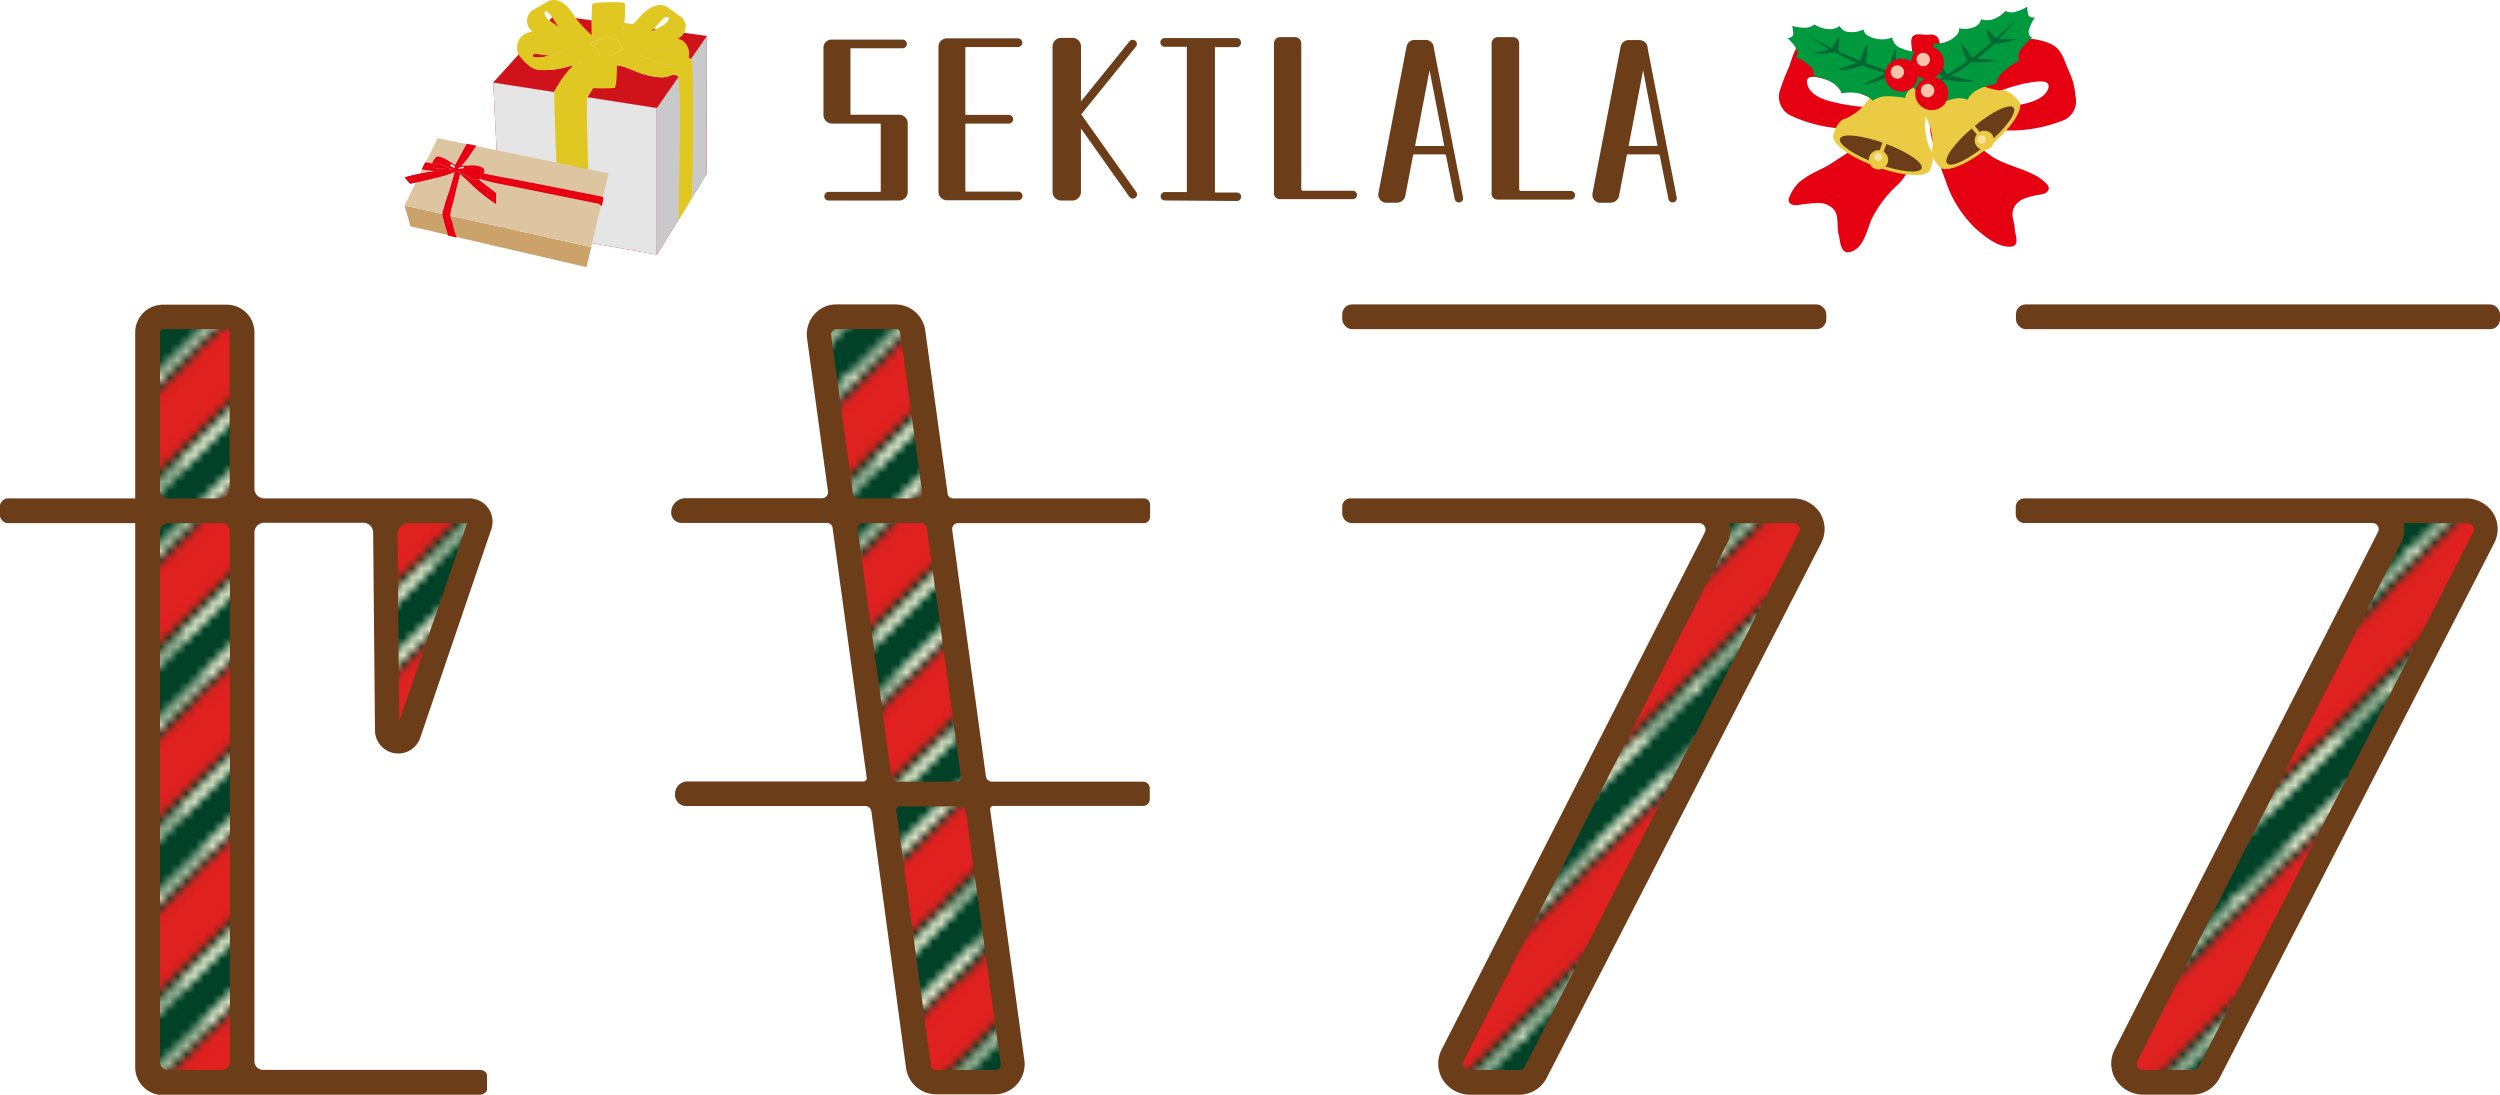 <svg xmlns="http://www.w3.org/2000/svg" xmlns:xlink="http://www.w3.org/1999/xlink" viewBox="0 0 288.08 126.15"><defs><style>.cls-1,.cls-5{fill:none;}.cls-2{fill:#004127;}.cls-3{fill:#ac211f;}.cls-4{fill:#df211f;}.cls-5{stroke:#ffffe2;stroke-miterlimit:10;stroke-width:0.75px;}.cls-6{isolation:isolate;}.cls-7{fill:url(#xmas_border);}.cls-8{fill:#6b3d19;}.cls-9{fill:#e50012;}.cls-10{fill:#ebcb43;}.cls-11{fill:#fff;opacity:0.5;}.cls-12{fill:#00993e;}.cls-13{fill:#006934;}.cls-14{fill:#f7c5ab;}.cls-15{fill:#d0121b;}.cls-16{fill:#e5e5e6;}.cls-16,.cls-17,.cls-19,.cls-25,.cls-26,.cls-27{mix-blend-mode:multiply;}.cls-17{fill:#c8c9ca;}.cls-18{fill:#dbdcdc;}.cls-19,.cls-20{fill:#e1c721;}.cls-21,.cls-27{fill:#eeeeef;}.cls-22{fill:#cba269;}.cls-23{fill:#dec5a1;}.cls-24,.cls-25{fill:#e60012;}</style><pattern id="xmas_border" data-name="xmas_border" width="20" height="20" patternUnits="userSpaceOnUse" viewBox="0 0 20 20"><rect class="cls-1" width="20" height="20"/><rect class="cls-2" x="14.87" y="12.62" width="20.48" height="20.48"/><polygon class="cls-3" points="38.07 14.27 16.41 35.94 11.92 31.45 33.59 9.79 38.07 14.27"/><rect class="cls-2" x="-5.13" y="12.62" width="20.48" height="20.48"/><polygon class="cls-3" points="18.07 14.27 -3.6 35.94 -8.08 31.45 13.59 9.79 18.07 14.27"/><polygon class="cls-4" points="28.81 23.71 7.14 45.38 2.66 40.9 24.33 19.23 28.81 23.71"/><line class="cls-5" x1="1.07" y1="33.45" x2="15.74" y2="18.78"/><polygon class="cls-4" points="8.81 23.71 -12.86 45.38 -17.34 40.9 4.33 19.23 8.81 23.71"/><rect class="cls-2" x="14.87" y="-7.38" width="20.48" height="20.48"/><polygon class="cls-3" points="38.07 -5.73 16.41 15.94 11.92 11.46 33.59 -10.21 38.07 -5.73"/><line class="cls-5" x1="14.88" y1="19.63" x2="29.55" y2="4.97"/><line class="cls-5" x1="17.59" y1="24.03" x2="32.25" y2="9.37"/><rect class="cls-2" x="-5.13" y="-7.38" width="20.48" height="20.48"/><polygon class="cls-3" points="18.07 -5.73 -3.6 15.94 -8.08 11.46 13.59 -10.21 18.07 -5.73"/><polygon class="cls-4" points="28.81 3.71 7.14 25.38 2.66 20.89 24.33 -0.77 28.81 3.71"/><line class="cls-5" x1="1.07" y1="13.45" x2="15.74" y2="-1.22"/><line class="cls-5" x1="-5.12" y1="19.63" x2="9.55" y2="4.97"/><line class="cls-5" x1="3.78" y1="17.84" x2="18.44" y2="3.18"/><line class="cls-5" x1="-2.41" y1="24.03" x2="12.25" y2="9.37"/><polygon class="cls-4" points="8.81 3.71 -12.86 25.38 -17.34 20.89 4.33 -0.77 8.81 3.71"/><line class="cls-5" x1="17.59" y1="4.03" x2="32.25" y2="-10.63"/><polygon class="cls-4" points="28.81 -16.29 7.14 5.38 2.66 0.9 24.33 -20.77 28.81 -16.29"/><line class="cls-5" x1="-2.41" y1="4.03" x2="12.25" y2="-10.63"/><polygon class="cls-4" points="8.81 -16.29 -12.86 5.38 -17.34 0.9 4.33 -20.77 8.81 -16.29"/></pattern></defs><g class="cls-6"><g id="レイヤー_2" data-name="レイヤー 2"><g id="英語"><rect class="cls-7" x="17.01" y="36.51" width="10.78" height="22.35"/><rect class="cls-7" x="16.72" y="58.85" width="11.17" height="65.57"/><polygon class="cls-7" points="44.65 58.85 55.38 58.85 46.27 85.02 44.65 85.02 44.65 58.85"/><polygon class="cls-7" points="101.7 91.79 105.52 124.42 116.69 124.42 111.99 91.64 101.7 91.79"/><polygon class="cls-7" points="94.54 37.09 97.38 58.85 107.97 58.85 104.93 36.51 94.54 37.09"/><polygon class="cls-7" points="97.38 58.85 101.7 91.79 112.58 91.64 108.46 58.85 97.38 58.85"/><polygon class="cls-7" points="197.55 58.66 197.55 61.89 167.46 121.48 168.05 124.13 176.58 124.62 208.53 62.67 208.53 59.73 206.87 58.66 197.55 58.66"/><polygon class="cls-7" points="274.89 58.66 274.89 61.89 244.8 121.48 245.38 124.13 253.91 124.62 285.87 62.67 285.87 59.73 284.2 58.66 274.89 58.66"/><path class="cls-8" d="M55.4,57.77A2.87,2.87,0,0,0,54,57.43H30.44a1.13,1.13,0,0,1-1.12-1.13v-18a3.19,3.19,0,0,0-3.19-3.19H18.78a3.2,3.2,0,0,0-3.2,3.19V57.43H.76a1.12,1.12,0,0,0-.76.75v1.34a1.12,1.12,0,0,0,.76.76H15.58V123a3.21,3.21,0,0,0,3.2,3.19H29.07c.24,0,23.35,0,25.89,0h.48v-.06c.28-.07.68-.24.68-.63V124a.61.61,0,0,0-.15-.44,1,1,0,0,0-.78-.28H30.39a1,1,0,0,1-1.07-.92v-61a1.12,1.12,0,0,1,1.12-1.12H41.82A1.13,1.13,0,0,1,43,61.4l.21,22.79a2.68,2.68,0,0,0,5.21.84L56.61,61A2.71,2.71,0,0,0,55.4,57.77Zm-9.22,2.9a1.31,1.31,0,0,1,.93-.39h6.72L46,83.13,45.81,61.6A1.29,1.29,0,0,1,46.18,60.67ZM25.44,57.43H19.36a.93.93,0,0,1-.92-.93V38.27a.34.34,0,0,1,.34-.34h7.35a.34.34,0,0,1,.33.34V56.4A1,1,0,0,1,25.44,57.43Zm-6,2.85h6.13a.92.92,0,0,1,.92.93v61.16a.92.92,0,0,1-.92.92H19.36a.92.92,0,0,1-.92-.92V61.25A1,1,0,0,1,19.41,60.28Z"/><path class="cls-8" d="M131.81,57.43h-22a.62.62,0,0,1-.61-.54l-2.58-18.81a3.48,3.48,0,0,0-3.43-3H96.37a3.35,3.35,0,0,0-1.13.18A3.49,3.49,0,0,0,93,39l2.41,17.64a.72.72,0,0,1-.16.53.69.69,0,0,1-.51.24H79a1.66,1.66,0,0,0-1.66,1.65,1.2,1.2,0,0,0,1.2,1.2H95.3a.65.65,0,0,1,.64.55l3.93,28.81a.36.36,0,0,1-.08.3.41.41,0,0,1-.29.13H79.22a1.42,1.42,0,0,0-1.43,1.37,1.32,1.32,0,0,0,1.14,1.46l.27,0H99.69a.73.73,0,0,1,.72.62l4,29.6a3.5,3.5,0,0,0,3.44,3h6.76a3.41,3.41,0,0,0,1.14-.19,3.48,3.48,0,0,0,2.29-3.76l-3.94-28.84a.39.39,0,0,1,.09-.31.41.41,0,0,1,.29-.13h17.24a.78.78,0,0,0,.77-.77V90.84a.77.77,0,0,0-.77-.77H114.3a.69.69,0,0,1-.69-.6l-3.89-28.42a.71.71,0,0,1,.17-.54.65.65,0,0,1,.51-.23h21.4a.73.73,0,0,0,.73-.72V58.15A.72.72,0,0,0,131.81,57.43ZM99,60.51a.65.65,0,0,1,.51-.23h6.63a.68.68,0,0,1,.67.58l3.92,28.69a.44.44,0,0,1-.11.36.44.44,0,0,1-.34.16h-6.8a.78.78,0,0,1-.77-.68L98.84,61.05A.71.71,0,0,1,99,60.51Zm7.09-3.31a.64.64,0,0,1-.49.23H98.92a.67.67,0,0,1-.65-.57L95.78,38.63a.59.59,0,0,1,.15-.49.61.61,0,0,1,.47-.21h6.93a.4.4,0,0,1,.4.35l2.52,18.41A.63.63,0,0,1,106.1,57.2Zm1.2,65.74-4-29.53a.42.42,0,0,1,.1-.34.41.41,0,0,1,.33-.15h6.9a.69.69,0,0,1,.68.6l4,29.07a.63.63,0,0,1-.15.49.61.61,0,0,1-.47.21h-6.93A.41.41,0,0,1,107.3,122.94Z"/><rect class="cls-8" x="154.67" y="35.08" width="55.78" height="2.85" rx="1.13"/><path class="cls-8" d="M206.5,57.43H155.6a.93.93,0,0,0-.93.93v.79a1.14,1.14,0,0,0,1.13,1.13h40a.74.74,0,0,1,.65,1.07l-30.32,59.58a3.54,3.54,0,0,0,.18,3.57,3.76,3.76,0,0,0,3.17,1.65h5.58a3.58,3.58,0,0,0,3.2-2l31.59-61.55a3.54,3.54,0,0,0-.17-3.57A3.76,3.76,0,0,0,206.5,57.43Zm-37.83,64.8L199,62.64a3.53,3.53,0,0,0,.32-2.36h7.35a.72.72,0,0,1,.63.35.75.75,0,0,1,0,.72l-31.59,61.54a.74.74,0,0,1-.66.4h-5.74a.71.71,0,0,1-.62-.35A.7.7,0,0,1,168.67,122.23Z"/><rect class="cls-8" x="232.3" y="35.08" width="55.78" height="2.85" rx="1.13"/><path class="cls-8" d="M284.13,57.43H233.28a1,1,0,0,0-1,1v.84a1,1,0,0,0,1,1h40.1a.7.7,0,0,1,.62.35.71.71,0,0,1,0,.72l-30.32,59.58a3.54,3.54,0,0,0,.18,3.57,3.76,3.76,0,0,0,3.18,1.65h5.58a3.58,3.58,0,0,0,3.19-2l31.6-61.55a3.54,3.54,0,0,0-.18-3.57A3.76,3.76,0,0,0,284.13,57.43Zm-37.8,65.51a.71.71,0,0,1,0-.71l30.32-59.59a3.53,3.53,0,0,0,.32-2.36h7.35a.74.74,0,0,1,.66,1.07l-31.59,61.52a.77.77,0,0,1-.69.42H247A.72.72,0,0,1,246.33,122.94Z"/><path class="cls-8" d="M94.89,5.52v7.72a1,1,0,0,0,1,1h5.49a.11.11,0,0,1,.11.11v7.7a.06.06,0,0,1-.06.06H95.49a.49.49,0,0,0,0,1h8.11a1,1,0,0,0,1-1V14.22a1,1,0,0,0-1-1H98V5.62a.06.06,0,0,1,.06-.06H104a.49.49,0,0,0,0-1h-8.2A.93.93,0,0,0,94.89,5.52Z"/><path class="cls-8" d="M109.05,23.08h8.28a.49.49,0,1,0,0-1h-6a.1.1,0,0,1-.09-.1V14.3a.06.06,0,0,1,.06-.06h4.95a.49.49,0,1,0,0-1h-4.95a.05.05,0,0,1-.06-.06V5.42s0,0,.06,0h6a.49.49,0,1,0,0-1h-8.2a1,1,0,0,0-.73.34h0v0a1,1,0,0,0-.23.62V22.11A1,1,0,0,0,109.05,23.08Z"/><path class="cls-8" d="M124.57,5.36a1,1,0,0,0-1-1h-1.28a1,1,0,0,0-1,1V22.11a1,1,0,0,0,1,1h1.27a1,1,0,0,0,1-1v-7.3l5.58,7.87a.5.5,0,0,0,.63.15h0a.51.51,0,0,0,.24-.32.49.49,0,0,0-.08-.39l-6.34-8.94,6.31-7.81A.45.45,0,0,0,131,5a.44.44,0,0,0-.21-.33.47.47,0,0,0-.64.1l-5.59,6.92Z"/><path class="cls-8" d="M143,4.88a.49.49,0,0,0-.48-.49h-8.31a.49.49,0,1,0,0,1l2.55,0,0,16.74-2.52,0h0a.49.49,0,0,0-.49.4.49.49,0,0,0,.11.4.47.47,0,0,0,.37.17l8.29.06h0a.48.48,0,0,0,.49-.4.47.47,0,0,0-.1-.4.48.48,0,0,0-.37-.17H140l0-16.76h2.58A.49.49,0,0,0,143,4.88Z"/><path class="cls-8" d="M156.37,22.47a.49.49,0,0,0-.48-.49h-5.73a.21.21,0,0,1-.21-.21V5a.72.72,0,0,0-.72-.72h-1.71a.72.72,0,0,0-.72.72V22.27a.67.67,0,0,0,.68.68h8.41A.49.49,0,0,0,156.37,22.47Z"/><path class="cls-8" d="M159.8,23.36H161a1,1,0,0,0,.93-.76l.91-4.75a.09.09,0,0,1,.08-.06h3.53a.17.17,0,0,1,.18.15l1,5a.49.49,0,0,0,.57.38h0a.47.47,0,0,0,.31-.2.49.49,0,0,0,.08-.37L165.22,5.52a.14.14,0,0,0,0-.06.93.93,0,0,0-.95-.86H163a.93.93,0,0,0-.92.76l-3.24,16.88a.94.94,0,0,0,1,1.12Zm3.26-6.54h0l-.25-.05Zm1.67-8.72,1.7,8.72h-3.37Z"/><path class="cls-8" d="M172.56,23H181a.49.49,0,0,0,0-1h-5.73a.21.21,0,0,1-.21-.21V5a.72.72,0,0,0-.72-.72H172.6a.72.72,0,0,0-.72.72V22.27A.67.67,0,0,0,172.56,23Z"/><path class="cls-8" d="M184.41,23.36h1.21a1,1,0,0,0,.94-.76l.91-4.75s0-.06.07-.06h3.54a.18.18,0,0,1,.18.15l1,5a.5.5,0,0,0,.57.38h0a.47.47,0,0,0,.31-.2.48.48,0,0,0,.07-.37l-3.35-17.2s0,0,0-.07a.93.93,0,0,0-.34-.65,1,1,0,0,0-.62-.21h-1.23a.93.93,0,0,0-.92.76l-3.24,16.88a.94.94,0,0,0,.95,1.12Zm3.26-6.54h0l-.25-.05Zm0,0,1.67-8.72L191,16.82Z"/><path class="cls-9" d="M220.79,12.61a1.29,1.29,0,0,0-.81.27c-.85.54-1.54,1.2-2.43,1.79-1.77,1.18-4.53,2.84-6.1,3.89-1.75,1.17-2.68,1.25-4.12,2.44a4.49,4.49,0,0,0-1.05,1.51c-.16.31-.34.73.11,1s.9.08,1.53,0c1.18-.06,2.31-.45,3.34.58.71.72.34,2,.62,3,.19.68.16,2.36,1.47,1.9s1.71-2.14,2.25-3.58a13.22,13.22,0,0,1,3.14-4.18,4,4,0,0,0,.42-.46,10.54,10.54,0,0,0,1.8-3.57,7.5,7.5,0,0,0,.19-4.3C221.09,12.7,221,12.64,220.79,12.61Z"/><path class="cls-9" d="M223.17,11.18a1,1,0,0,1,.7.46c.62.74,1.17,1.68,1.73,2.44a15.1,15.1,0,0,0,4,4c1.69,1,3.2,1.23,4.82,2.07a4.79,4.79,0,0,1,1.37,1c.22.24.46.53.16.89s-.74.35-1.3.46c-1,.21-2.23.45-2.65,1.61-.29.81.15,1.47.17,2.32,0,.58.72,2-.6,2s-2.55-.92-3.88-2.06a13.41,13.41,0,0,1-3.5-5.56c-.05-.17-.16-.39-.23-.62a41.31,41.31,0,0,1-1.39-4.37,7.84,7.84,0,0,1,.24-4.42A.29.29,0,0,1,223.17,11.18Z"/><path class="cls-9" d="M221.24,11.42a3.81,3.81,0,0,0-.68-.9c-1.53-1.46-2.22-2.63-3.86-3.94-2.59-2.07-4.87-2.71-6.84-2.53-3,.27-3.14,2.16-3.7,3.65a24.23,24.23,0,0,0-1.07,2.76,2.41,2.41,0,0,0,1.4,2.92,16.32,16.32,0,0,0,9.11,1.29c1.55-.16,3.09-.43,4.62-.74.53-.1,1,0,1.21-.63A2.4,2.4,0,0,0,221.24,11.42Zm-4.39.94a19.49,19.49,0,0,1-5-.47c-1.23-.25-3.19-.72-3.58-2.14s1.45-.76,2.11-.61c2,.45,3.68,1.72,5.65,2.25.31.09,2.86.8,2.9.74C218.66,12.41,217.17,12.34,216.85,12.36Z"/><path class="cls-9" d="M222.12,12.61c.16.61.6.61,1.13.76a47.14,47.14,0,0,0,4.64,1.22,16.33,16.33,0,0,0,9.67-.65,2.38,2.38,0,0,0,1.6-2.85,7.68,7.68,0,0,0-.74-2.84c-.92-2.12-.86-3.2-4-3.73a10.1,10.1,0,0,0-7,1.83c-1.29,1-2.87,2.44-4.16,3.58a3.64,3.64,0,0,0-.75.84A2.44,2.44,0,0,0,222.12,12.61Zm5.5-1.33c2.32-.49,3.95-1.37,6.1-1.73.7-.12,2.78-.55,2.27.73s-2.57,1.73-3.94,1.88a21.53,21.53,0,0,1-5.32,0c-.35,0-1.63-.05-1.93-.43A20.75,20.75,0,0,0,227.62,11.28Z"/><path class="cls-9" d="M223.57,5.85a2.45,2.45,0,0,1-.47,1.4c-.51.39-.79.11-1.31.18s-1.32.25-1.41-.51c0-.54-.06-1.16-.12-1.69-.16-1.28.39-1.36,1.51-1.23.56.06,1.12-.23,1.57.39A2.88,2.88,0,0,1,223.57,5.85Z"/><path class="cls-10" d="M222.47,17.28A6.52,6.52,0,0,1,222,13c.44-2.66-.71-3.78-2-4.24s-2.89-.36-4.26,2a6.48,6.48,0,0,1-3.12,2.93c-.71.11-1.26,1.29-1.38,1.91-.16.81,1.47,2.35,5,3.62s5.73,1.14,6.13.42C222.61,19.08,223,17.82,222.47,17.28Z"/><ellipse class="cls-8" cx="216.73" cy="17.69" rx="1.25" ry="5.01" transform="translate(125.98 215.3) rotate(-70)"/><path class="cls-10" d="M217.05,17.48l.43-1.17-.45-.16-.43,1.17a1.11,1.11,0,1,0,.45.16Z"/><path class="cls-11" d="M216.88,18.23a.48.48,0,1,1-.9-.33.48.48,0,0,1,.9.33Z"/><path class="cls-10" d="M230.69,10.44a6.41,6.41,0,0,1-3.93-1.69c-2.08-1.71-3.63-1.27-4.68-.39s-1.75,2.33-.42,4.67a6.46,6.46,0,0,1,1,4.17c-.26.67.49,1.74,1,2.16s2.76-.11,5.61-2.5,3.86-4.39,3.44-5.09C232.32,11.22,231.4,10.29,230.69,10.44Z"/><path class="cls-8" d="M227.37,14.66c-2.12,1.78-3.48,3.65-3,4.18s2.52-.48,4.64-2.26,3.48-3.65,3-4.18S229.49,12.88,227.37,14.66Z"/><path class="cls-10" d="M228.15,15.24l-.8-1-.36.3.8.95a1.11,1.11,0,1,0,.36-.3Z"/><path class="cls-11" d="M228.72,15.76a.48.48,0,0,1-.74.62.48.48,0,0,1,.06-.67A.49.49,0,0,1,228.72,15.76Z"/><path class="cls-12" d="M214.73,3.39c.12.63.6.8,1.16,1h0a3.46,3.46,0,0,0,2.16-.06,1.52,1.52,0,0,0,1.09,1.25,3.91,3.91,0,0,0,2.14.32,2,2,0,0,0,0,1.3c.18.43.53.49.91.61a3.92,3.92,0,0,0-.83,1,.94.94,0,0,0,.18,1,5,5,0,0,0-1.41.48,1.4,1.4,0,0,0-.58,1,11.4,11.4,0,0,0-2.15-.2,2.85,2.85,0,0,0-1.61.51,2.76,2.76,0,0,0-1.57-.84,5.27,5.27,0,0,0-2,0A2.63,2.63,0,0,0,211,9.45a6.55,6.55,0,0,0-2-.68,1.28,1.28,0,0,0-.51-1.2,5.66,5.66,0,0,0-1.61-1,.74.74,0,0,0,.09-1,4.46,4.46,0,0,0-1-1.17,1,1,0,0,0,.53-.19.43.43,0,0,0,.14-.32,4,4,0,0,0-.13-.91,4.54,4.54,0,0,0,1.36.21,1.68,1.68,0,0,0,1.21-.38,3.4,3.4,0,0,0,1.42.53A2.07,2.07,0,0,0,212,3a1.14,1.14,0,0,0,1,.67A2.84,2.84,0,0,0,214.73,3.39Z"/><path class="cls-13" d="M214.63,6.18l.24-.55c.09-.18.19-.37.3-.56a4,4,0,0,1,0,.59,5.49,5.49,0,0,1,0,.58c0,.19,0,.37-.09.56s-.06.29-.1.44c.74.29,1.48.55,2.24.8l.41.14c0-.16.07-.31.11-.47s.12-.44.18-.66.13-.46.21-.69a6.84,6.84,0,0,1,.25-.72,4.17,4.17,0,0,1,.08.71c0,.23,0,.46,0,.69s0,.45-.05.67,0,.44-.09.66v0l1.87.53A18.54,18.54,0,0,1,218,8.61l-.62.32c-.27.12-.54.24-.83.34a9,9,0,0,1-.88.28,9.39,9.39,0,0,1-1,.19l.7-.36L216.2,9l.76-.38a3.9,3.9,0,0,1,.35-.19l-.37-.09a22.88,22.88,0,0,1-2.38-.79l-.44.16c-.24.08-.48.14-.74.2s-.51.1-.78.14a7.58,7.58,0,0,1-.84,0l.62-.24.65-.25.66-.25.21-.08a23.92,23.92,0,0,1-2.49-1.22l-.43.09-.66.08a5.4,5.4,0,0,1-.7,0,4.89,4.89,0,0,1-.75,0l.54-.16.58-.14.59-.14.23,0a24.33,24.33,0,0,1-2.26-1.55c.87.47,1.71.93,2.57,1.36,0-.06,0-.12.07-.17s.12-.25.19-.37a3.72,3.72,0,0,1,.22-.38,3,3,0,0,1,.28-.37,3.49,3.49,0,0,1,.05.44c0,.15,0,.29,0,.43s0,.27-.06.41,0,.22-.08.32c.83.41,1.68.78,2.54,1.13h0l.1-.27C214.48,6.53,214.56,6.36,214.63,6.18Z"/><path class="cls-12" d="M225.75,3.26c.05.63-.38.92-.86,1.26h0a3.49,3.49,0,0,1-2.1.5A1.52,1.52,0,0,1,222,6.53a3.94,3.94,0,0,1-2,.86,2,2,0,0,1,.3,1.26c-.06.47-.38.62-.72.83a3.86,3.86,0,0,1,1.07.79.94.94,0,0,1,.08,1,4.86,4.86,0,0,1,1.48.09c.45.14.6.43.82.8a10.76,10.76,0,0,1,2-.75,2.77,2.77,0,0,1,1.69.08,2.75,2.75,0,0,1,1.3-1.22A5.27,5.27,0,0,1,230,9.72,2.56,2.56,0,0,1,231,8.14,6.65,6.65,0,0,1,232.69,7a1.27,1.27,0,0,1,.18-1.29,6,6,0,0,1,1.3-1.36.73.73,0,0,1-.35-.93A4.65,4.65,0,0,1,234.5,2a1,1,0,0,1-.56-.05.46.46,0,0,1-.22-.27,4,4,0,0,1-.11-.91,5,5,0,0,1-1.26.55,1.6,1.6,0,0,1-1.27-.06,3.19,3.19,0,0,1-1.23.89,2.13,2.13,0,0,1-1.57.06,1.16,1.16,0,0,1-.77.9A2.84,2.84,0,0,1,225.75,3.26Z"/><path class="cls-13" d="M226.76,5.9l-.37-.47c-.14-.15-.28-.31-.43-.46a3.73,3.73,0,0,0,.12.58,5.05,5.05,0,0,0,.18.55,4.67,4.67,0,0,0,.23.51c.06.14.14.27.21.41-.64.46-1.29.91-2,1.35l-.36.24c-.07-.14-.15-.28-.23-.42s-.22-.4-.34-.6L223.43,7c-.13-.21-.27-.42-.43-.63a5.37,5.37,0,0,0,.11.7,5.06,5.06,0,0,0,.17.67c.07.22.14.44.22.64s.17.41.26.61V9l-1.66,1a17.64,17.64,0,0,0,2-.86q.34.09.69.15c.29.05.59.09.89.12s.61,0,.93,0a8,8,0,0,0,1-.06l-.77-.16L226,9l-.83-.17-.39-.09.33-.19a20.5,20.5,0,0,0,2.1-1.37l.46,0h.77a7.23,7.23,0,0,0,.79-.07c.27,0,.55-.09.83-.16-.21,0-.44-.06-.66-.08l-.69-.07L228,6.81l-.22,0A24.5,24.5,0,0,0,229.84,5l.45,0a5.07,5.07,0,0,0,.65-.09,5.58,5.58,0,0,0,.68-.16,5,5,0,0,0,.71-.24,5.19,5.19,0,0,0-.56,0h-.59l-.61,0h-.24a21.86,21.86,0,0,0,1.79-2.08c-.72.69-1.42,1.35-2.14,2a1.34,1.34,0,0,0-.11-.14,4,4,0,0,0-.27-.31c-.1-.11-.2-.21-.31-.31a3.65,3.65,0,0,0-.37-.29,2.89,2.89,0,0,0,.07.44,2.8,2.8,0,0,0,.13.41c0,.13.1.26.16.38l.16.29c-.7.61-1.42,1.19-2.16,1.75h0l-.17-.23A5,5,0,0,0,226.76,5.9Z"/><path class="cls-9" d="M221,8.66a1.9,1.9,0,1,1-1.9-1.9A1.9,1.9,0,0,1,221,8.66Z"/><path class="cls-14" d="M219.41,8.3a.77.77,0,1,1-.77-.77A.77.77,0,0,1,219.41,8.3Z"/><circle class="cls-9" cx="222.11" cy="7.21" r="1.89"/><path class="cls-14" d="M222.39,6.86a.77.77,0,1,1-.77-.77A.77.77,0,0,1,222.39,6.86Z"/><path class="cls-9" d="M224.5,10.78a1.9,1.9,0,1,1-1.89-1.89A1.9,1.9,0,0,1,224.5,10.78Z"/><path class="cls-14" d="M222.9,10.43a.78.78,0,1,1-.77-.77A.77.77,0,0,1,222.9,10.43Z"/><polygon class="cls-15" points="75.69 29.34 57.67 26.17 56.83 9.51 75.69 12.44 75.69 29.34"/><polygon class="cls-16" points="75.69 29.34 57.67 26.17 56.83 9.51 75.69 12.44 75.69 29.34"/><polygon class="cls-15" points="75.69 29.34 81.41 20.06 81.46 4.14 75.69 12.44 75.69 29.34"/><polygon class="cls-17" points="75.69 29.34 81.41 20.06 81.46 4.14 75.69 12.44 75.69 29.34"/><polygon class="cls-15" points="81.46 4.14 63.84 1.76 56.83 9.51 75.69 12.44 81.46 4.14"/><path class="cls-18" d="M71.05,2.52a52.84,52.84,0,0,0-6,6.18,19.94,19.94,0,0,0-1.17,1.84c0,2,.19,9.26.75,16.93l3.57.62s-.28-4.1-.43-9c-.2-6.72-.18-7.7-.06-7.93a24,24,0,0,1,2.36-3.28,54.47,54.47,0,0,1,4.21-4.9Z"/><path class="cls-19" d="M71.05,2.52a52.84,52.84,0,0,0-6,6.18,19.94,19.94,0,0,0-1.17,1.84c0,2,.19,9.26.75,16.93l3.57.62s-.28-4.1-.43-9c-.2-6.72-.18-7.7-.06-7.93a24,24,0,0,1,2.36-3.28,54.47,54.47,0,0,1,4.21-4.9Z"/><path class="cls-18" d="M61.49,4.14S79.23,5.94,79.7,6.89c.24.48.23,12.07,0,16l-1.53,2.5s.09-4.51.13-8.83a70.74,70.74,0,0,0-.14-7.8C78,8.45,59.89,5.93,59.89,5.93Z"/><path class="cls-19" d="M61.49,4.14S79.23,5.94,79.7,6.89c.24.48.23,12.07,0,16l-1.53,2.5s.09-4.51.13-8.83a70.74,70.74,0,0,0-.14-7.8C78,8.45,59.89,5.93,59.89,5.93Z"/><path class="cls-18" d="M72,.37c-.58-.37-1.52,4.51-.7,4.51.17,0,.42-.64.53-1.66A10.93,10.93,0,0,0,72,.37Z"/><path class="cls-19" d="M72,.37c-.58-.37-1.52,4.51-.7,4.51.17,0,.42-.64.53-1.66A10.93,10.93,0,0,0,72,.37Z"/><path class="cls-20" d="M68.24,4.87a28.87,28.87,0,0,1,0-4.39C68.32.21,71.88.18,72,.37c0,0-.42-.3-.7,4.51Z"/><path class="cls-18" d="M61.36,1.19a2.43,2.43,0,0,1,2.12.06s-1.07-.23-.62.62,3.1,2.1,5,2.84l.32-.12C68.88,4.29,73,6,73,6s2.91,1.47,4,1.46.55-1.28.55-1.28c1.48,0,1.09,2.72-1.36,2.73a8.62,8.62,0,0,1-3-.72c-1.15-.43-2.27-.94-3.39-1.4A19.23,19.23,0,0,0,67.87,6c-1.38-.43-2.8-.69-4.15-1.17a5.28,5.28,0,0,1-2.65-1.48A1.5,1.5,0,0,1,61.36,1.19Z"/><path class="cls-19" d="M61.36,1.19a2.43,2.43,0,0,1,2.12.06s-1.07-.23-.62.62,3.1,2.1,5,2.84l.32-.12C68.88,4.29,73,6,73,6s2.91,1.47,4,1.46.55-1.28.55-1.28c1.48,0,1.09,2.72-1.36,2.73a8.62,8.62,0,0,1-3-.72c-1.15-.43-2.27-.94-3.39-1.4A19.23,19.23,0,0,0,67.87,6c-1.38-.43-2.8-.69-4.15-1.17a5.28,5.28,0,0,1-2.65-1.48A1.5,1.5,0,0,1,61.36,1.19Z"/><path class="cls-20" d="M69.21,4.84a13,13,0,0,1-3-2.92c-.76-1.33-1.86-2.28-3-1.79-.6.33-1.86,1.06-1.86,1.06a1.83,1.83,0,0,1,2.29.8,7.71,7.71,0,0,0,4.12,3.45C69.5,5.86,69.21,4.84,69.21,4.84Z"/><path class="cls-18" d="M78.55,2a2.62,2.62,0,0,0-2.19-.14s1.14-.12.51.67S73.32,4.33,71.3,4.88L71,4.74c-.68-.36-5.06.88-5.06.88s-3.11,1.14-4.2,1-.36-1.27-.36-1.27c-1.47-.09-1.45,2.49,1,2.72a9.4,9.4,0,0,0,3.07-.4c1.21-.31,2.4-.68,3.59-1,.67-.19,1.35-.38,2-.52,1.46-.28,2.94-.4,4.39-.74a6.36,6.36,0,0,0,3-1.2A1.45,1.45,0,0,0,78.55,2Z"/><path class="cls-19" d="M78.55,2a2.62,2.62,0,0,0-2.19-.14s1.14-.12.51.67S73.32,4.33,71.3,4.88L71,4.74c-.68-.36-5.06.88-5.06.88s-3.11,1.14-4.2,1-.36-1.27-.36-1.27c-1.47-.09-1.45,2.49,1,2.72a9.4,9.4,0,0,0,3.07-.4c1.21-.31,2.4-.68,3.59-1,.67-.19,1.35-.38,2-.52,1.46-.28,2.94-.4,4.39-.74a6.36,6.36,0,0,0,3-1.2A1.45,1.45,0,0,0,78.55,2Z"/><path class="cls-20" d="M69.35,6.4A12.3,12.3,0,0,1,65,5.89c-2.39-.73-3.2-.5-3.58.54s.17,1.59.94,1.67c0,0-1,.13-2.22-1.32a1.81,1.81,0,0,1,.47-2.94c1.32-.47,1.75,0,3.58.64a13.81,13.81,0,0,0,4.38.6S70.67,5.08,69.35,6.4Z"/><path class="cls-20" d="M70.29,4.61a11.65,11.65,0,0,0,3.15-2.32C74.46,1,75.78.18,76.85.78c.55.38,1.7,1.23,1.7,1.23A2,2,0,0,0,76,2.6a9,9,0,0,1-4.81,3C69.44,5.84,70.29,4.61,70.29,4.61Z"/><path class="cls-20" d="M69.49,6.44a11.8,11.8,0,0,0,4.42-.11c2.47-.52,3.25-.2,3.48.9S77,8.87,76.2,8.88c0,0,1,.24,2.41-1.16a1.87,1.87,0,0,0,0-3.07c-1.24-.59-1.72-.2-3.63.32a14.34,14.34,0,0,1-4.66.77S68.55,5.45,69.49,6.44Z"/><path class="cls-21" d="M68.05,5.08c-.32-.18,2-.92,2.66-.7.4.14,1.08,1,1.05,1.24a4.56,4.56,0,0,1-2.55,1A2.48,2.48,0,0,0,68.05,5.08Z"/><path class="cls-19" d="M68.05,5.08c-.32-.18,2-.92,2.66-.7.4.14,1.08,1,1.05,1.24a4.56,4.56,0,0,1-2.55,1A2.48,2.48,0,0,0,68.05,5.08Z"/><path class="cls-20" d="M69.49,6.44c-1.41-.06-2.31-.28-2.37.55s-.53,2.94.15,3.07a19.6,19.6,0,0,0,3.53.08c.28-.08.3-2.36.29-3.06C71.08,6.59,70.59,6.49,69.49,6.44Z"/><polygon class="cls-22" points="67.59 30.79 47.3 26.08 46.61 23.68 68.13 28.48 67.59 30.79"/><polygon class="cls-23" points="70.12 19.97 50.43 15.92 46.61 23.68 68.13 28.48 70.12 19.97"/><path class="cls-24" d="M49,18.7l-.42.82s2.07.29,3,.37a2.74,2.74,0,0,0,1.11-.28l0-.17S49.49,18.78,49,18.7Z"/><path class="cls-24" d="M69.53,22.89s.1-.17-.37-.27-9.31-1.85-10.51-2.06-3.94-.77-5.07-1-.89-.08-.89-.08l-.14.22A39.87,39.87,0,0,0,57,21.07c1.58.29,11.32,2.29,11.71,2.35a.85.85,0,0,1,.61.34C69.35,23.83,69.53,22.89,69.53,22.89Z"/><path class="cls-21" d="M53.78,16.57l-1.41,2.58.57.18a9.67,9.67,0,0,0,1.18-1.4c.42-.65.78-1.13.78-1.13Z"/><path class="cls-25" d="M53.78,16.57l-1.41,2.58.57.18a9.67,9.67,0,0,0,1.18-1.4c.42-.65.78-1.13.78-1.13Z"/><path class="cls-21" d="M51.88,24.8a7.09,7.09,0,0,1,.24-1.11c.19-.64.33-1.28.47-1.93L53,20.14l.12-.53-.63-.14a2.6,2.6,0,0,0-.16.58c-.05.21-.11.41-.17.61-.12.42-.24.84-.37,1.25s-.32.93-.47,1.41c-.08.25-.13.53-.21.78a1.34,1.34,0,0,0-.14.65c.16.77.44,1.65.66,2.4l1,.22c-.11-.3-.17-.46-.29-.88-.07-.25-.12-.53-.18-.78A5,5,0,0,1,51.88,24.8Z"/><path class="cls-25" d="M51.88,24.8a7.09,7.09,0,0,1,.24-1.11c.19-.64.33-1.28.47-1.93L53,20.14l.12-.53-.63-.14a2.6,2.6,0,0,0-.16.58c-.05.21-.11.41-.17.61-.12.42-.24.84-.37,1.25s-.32.93-.47,1.41c-.08.25-.13.53-.21.78a1.34,1.34,0,0,0-.14.65c.16.77.44,1.65.66,2.4l1,.22c-.11-.3-.17-.46-.29-.88-.07-.25-.12-.53-.18-.78A5,5,0,0,1,51.88,24.8Z"/><path class="cls-21" d="M52.23,19.25s-1.9.47-2.6.56a25.24,25.24,0,0,0-3,.63l.63.72s1.61-.32,2.69-.62a12.16,12.16,0,0,0,2.69-.85S53,19.1,52.23,19.25Z"/><path class="cls-21" d="M54.45,21.36a19.65,19.65,0,0,0,2.71,2.13V22.27l-1.84-1.42a11.86,11.86,0,0,0-2.38-1.52c-.37-.26-.37.21-.17.44S53.93,20.81,54.45,21.36Z"/><g class="cls-26"><path class="cls-24" d="M52.23,19.25s-1.9.47-2.6.56a25.24,25.24,0,0,0-3,.63l.63.72s1.61-.32,2.69-.62a12.16,12.16,0,0,0,2.69-.85S53,19.1,52.23,19.25Z"/><path class="cls-24" d="M54.45,21.36a19.65,19.65,0,0,0,2.71,2.13V22.27l-1.84-1.42a11.86,11.86,0,0,0-2.38-1.52c-.37-.26-.37.21-.17.44S53.93,20.81,54.45,21.36Z"/></g><path class="cls-24" d="M52.23,19.25s-1.9.47-2.6.56a25.24,25.24,0,0,0-3,.63l.63.72s1.61-.32,2.69-.62a12.16,12.16,0,0,0,2.69-.85S53,19.1,52.23,19.25Z"/><path class="cls-24" d="M54.45,21.36a19.65,19.65,0,0,0,2.71,2.13V22.27l-1.84-1.42a11.86,11.86,0,0,0-2.38-1.52c-.37-.26-.37.21-.17.44S53.93,20.81,54.45,21.36Z"/><path class="cls-24" d="M52.52,19.07c-.21-.12-.37-.23-.64-.41s-1.35-.86-1.66-.53-.75,1.12-.13,1.29,1.58,0,2.35.2C52.65,19.67,52.74,19.2,52.52,19.07Z"/><path class="cls-18" d="M50.2,19.4c.66.11,1.15,0,2,.15-.75-.27-1.67-.92-2.19-.61C49.84,19,49.82,19.36,50.2,19.4Z"/><path class="cls-25" d="M50.2,19.4c.66.11,1.15,0,2,.15-.75-.27-1.67-.92-2.19-.61C49.84,19,49.82,19.36,50.2,19.4Z"/><path class="cls-27" d="M52,19.18a5.46,5.46,0,0,0,.54.24c.06-.18-.38-.46-.52-.48S51.78,19.08,52,19.18Z"/><path class="cls-18" d="M55.08,19.72c-.09,0-.48-.11-.83-.19a12.28,12.28,0,0,0-1.81-.06c-.06.07,2.59,1.7,2.9,1.13A.67.67,0,0,0,55.08,19.72Z"/><path class="cls-25" d="M55.08,19.72c-.09,0-.48-.11-.83-.19a12.28,12.28,0,0,0-1.81-.06c-.06.07,2.59,1.7,2.9,1.13A.67.67,0,0,0,55.08,19.72Z"/><path class="cls-24" d="M55.52,19.27a3,3,0,0,0-1.58-.18c-.36,0-.62,0-.79,0s-.51,0-.67.19c0,0-.06.13,0,.17l1.81.4c.35.08.74.15.83.19.36.16.31.41.26.54.09-.12.24-.43.32-.55A.48.48,0,0,0,55.52,19.27Z"/><path class="cls-27" d="M53.21,19.4c-.07,0-.7.17-.51,0a1.89,1.89,0,0,1,.65-.18C53.54,19.21,53.5,19.45,53.21,19.4Z"/><path class="cls-24" d="M52.82,19.47c0-.08.15-.35.33-.36,0-.09-.29-.13-.39-.14s-.31.12-.39.33a.3.3,0,0,0,.16.42c.07.05.12,0,.24.05C52.72,19.68,52.79,19.6,52.82,19.47Z"/></g></g></g></svg>